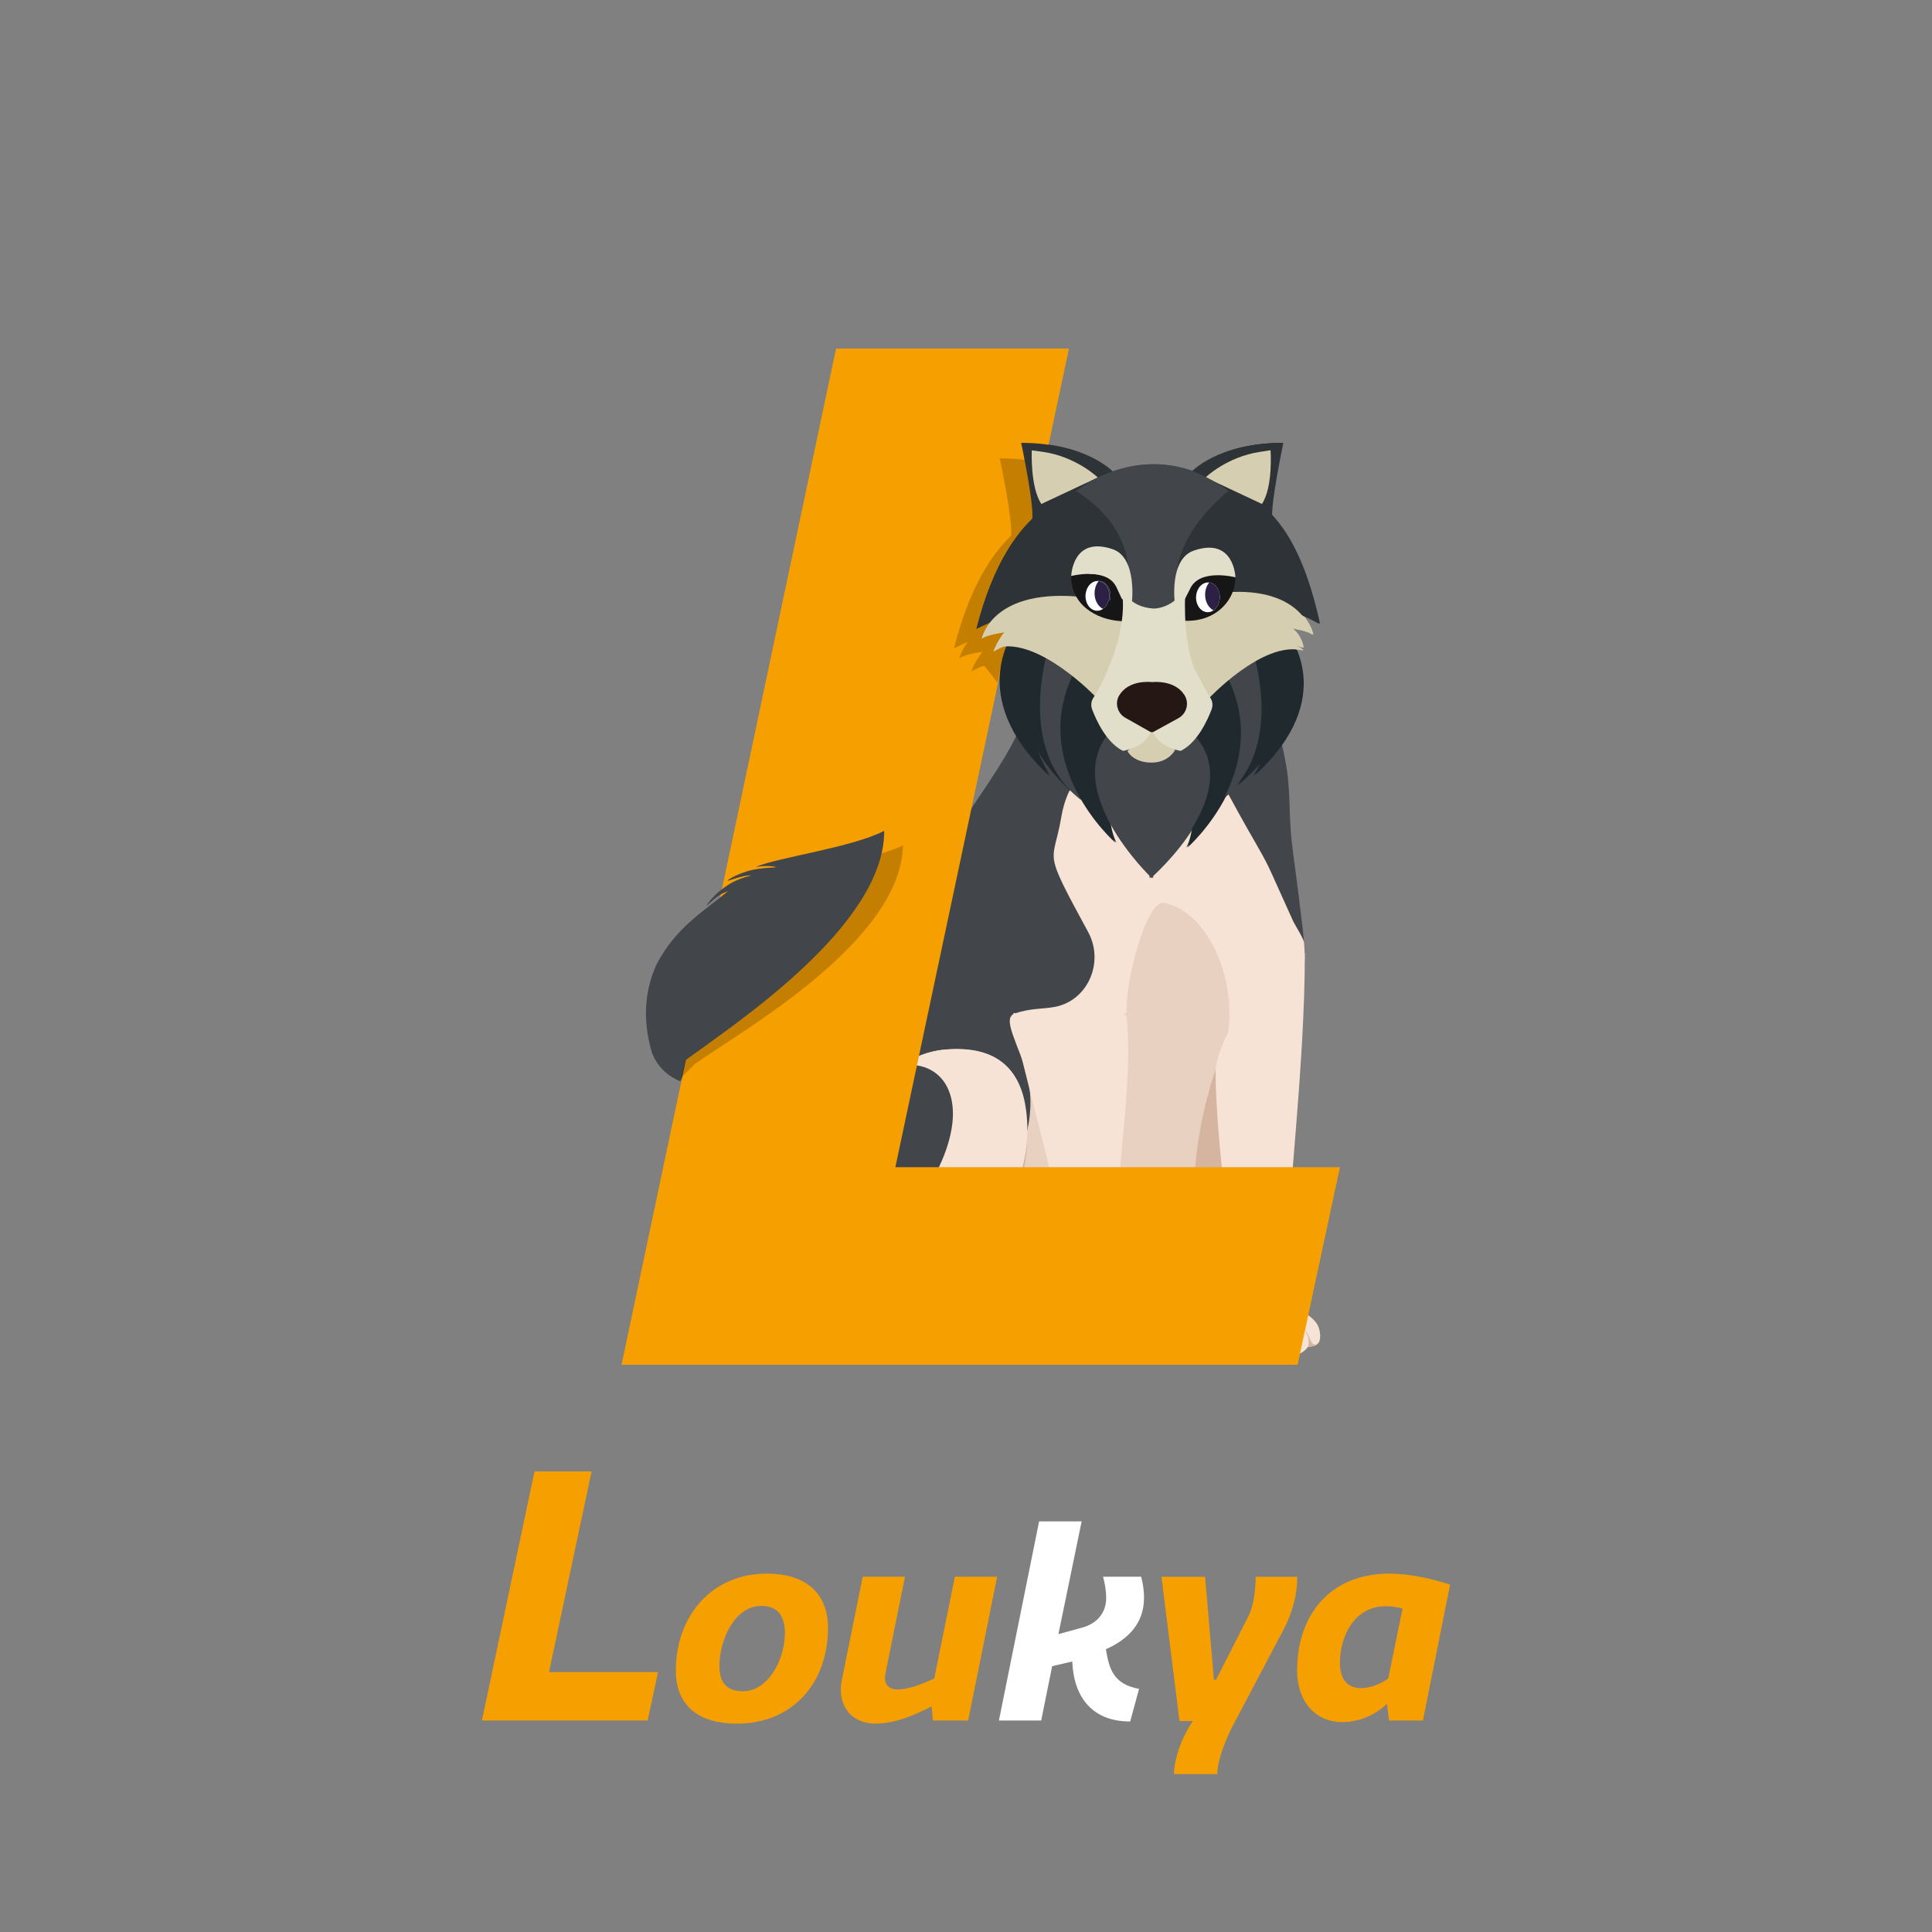 <?xml version="1.0" encoding="UTF-8"?><svg id="Loukya" xmlns="http://www.w3.org/2000/svg" xmlns:xlink="http://www.w3.org/1999/xlink" viewBox="0 0 500 500"><rect x="0" y="0" width="500" height="500" fill="#808080" stroke="none"/><defs><style>.cls-1{fill:none;}.cls-2{clip-path:url(#clippath);}.cls-3{fill:#f6e3d5;}.cls-4{fill:#f69f00;}.cls-5{fill:#e9d1c2;}.cls-6{fill:#fff;}.cls-7{fill:#fcc98b;}.cls-8{fill:#e1dec9;}.cls-9{fill:#d6ceb0;}.cls-10{fill:#d6b5a0;}.cls-11{fill:#202a2e;}.cls-12{fill:#161617;}.cls-13{fill:#241714;}.cls-14{fill:#42464a;}.cls-15{fill:#2c2145;}.cls-16{fill:#2d3336;}.cls-17{clip-path:url(#clippath-1);}.cls-18{clip-path:url(#clippath-3);}.cls-19{clip-path:url(#clippath-2);}.cls-20{fill:#010101;opacity:.2;}</style><clipPath id="clippath"><path class="cls-1" d="m287.29,153.13c.46,2.04-.5,4.18-2.14,4.78-1.64.6-3.33-.57-3.79-2.61-.46-2.04.5-4.18,2.14-4.78,1.64-.6,3.33.57,3.79,2.61Z"/></clipPath><clipPath id="clippath-1"><path class="cls-1" d="m315.9,153.5c.46,2.04-.5,4.18-2.14,4.78-1.64.6-3.33-.57-3.79-2.61-.46-2.04.5-4.18,2.14-4.78,1.64-.6,3.33.57,3.79,2.61Z"/></clipPath><clipPath id="clippath-2"><path class="cls-1" d="m286.97,153.13c.46,2.04-.5,4.18-2.14,4.78-1.64.6-3.33-.57-3.79-2.61-.46-2.04.5-4.18,2.14-4.78,1.64-.6,3.33.57,3.79,2.61Z"/></clipPath><clipPath id="clippath-3"><path class="cls-1" d="m315.58,153.5c.46,2.04-.5,4.18-2.14,4.78-1.64.6-3.33-.57-3.79-2.61-.46-2.04.5-4.18,2.14-4.78,1.64-.6,3.33.57,3.79,2.61Z"/></clipPath></defs><g><path class="cls-14" d="m235.77,321.35c2.52-5.89-1.84-14.44-6.35-19.44,0,0,0,0,0,0-.08-.09-.16-.17-.24-.26-.58-.68-1.16-1.36-1.71-2.03,0,0,0,0,0,0-.18-.22-.35-.43-.53-.65t0,0c-.65-.8-1.27-1.6-1.87-2.39-.14-.19-.28-.37-.42-.56h0c-23.35-31.13-11.07-49.69-6.97-54.48.88-1.03,1.65-2.14,2.3-3.34.61-1.12,1.38-2.53,2.07-3.8,1.09-2,3.78-6.47,4.77-8.52,1.66-3.45,3.18-7.88,2.49-9.19l-4.3,1.43c-.11.05-3.46.94-3.58.98-.96.3-2.07.63-2.43.7-9.77,1.88-4.05,1.01-7.38,1.47-5.36.73-15.41,2.92-14.78,2.86,2.32-.22,3.82-.07,4.77.15,1.72.41-1.73-.02-5.34.54-4.31.67-7.86,2.85-6.58,2.52,1.28-.33,3.59-1.04,5.04-1.05,2.44-.02-1.02-.03-4.5,1.77-4.92,2.55-7.54,6.56-6.13,5.24,2.17-2.03,3.63-2.67,5.29-3.24h.01c-.14.11-.29.22-.43.34-.16.12-.31.25-.47.38-.1.08-.19.16-.28.24-.21.17-.41.35-.61.53-.09.08-.18.16-.26.24-.07.06-.14.13-.2.19-.34.32-.67.64-.99.97-.06.07-.13.13-.19.2-.25.26-.49.52-.73.78-.11.12-.22.25-.33.37-.1.11-.2.22-.29.34-.05.06-.09.11-.14.17-.1.12-.21.25-.31.37-.1.12-.21.25-.31.38-.05.06-.09.12-.14.18-.09.12-.18.23-.27.35-.11.15-.22.29-.33.44,0,0-.01.01-.01.02-.11.16-.23.31-.34.47-.11.16-.22.32-.34.48-.11.16-.21.31-.32.47-.11.17-.22.33-.33.5-.09.14-.17.27-.26.41-.04.06-.08.13-.12.2-.19.31-.38.63-.57.95-.09.16-.18.32-.27.47-.1.17-.19.34-.29.52-.1.17-.19.35-.28.53-.09.18-.19.35-.28.53-.09.18-.18.36-.27.54-.18.36-.35.73-.52,1.09-.08.18-.17.37-.25.55-.08.19-.16.37-.24.56-.08.19-.16.38-.24.58-.32.77-.61,1.56-.89,2.35-.07.2-.14.4-.2.6-.05.15-.1.3-.15.45,0,0,0,0,0,0,0,.03-.02.05-.02.08,0,.02-.02.05-.02.07,0,.01,0,.03-.01.04-.06.19-.12.38-.18.57-.06.2-.12.41-.18.61-.06.21-.12.41-.17.62-.11.41-.22.83-.33,1.25-.07.28-.13.55-.2.83-.05.23-.1.46-.15.69-.02.07-.03.14-.04.2-.01.06-.03.12-.04.18-.11.51-.27,1.36-.36,1.88-.01.07-.03.15-.04.23-.02.1-.03.21-.05.31-.03.17-.05.34-.08.51-.02.13-.04.27-.06.4-.02.13-.04.26-.06.39-.01.1-.03.2-.04.31-.02.16-.04.33-.06.5,0,.04,0,.08-.01.12,0,.03,0,.06-.01.09-.02.16-.04.32-.05.48,0,0,0,0,0,0-.05.44-.09.88-.13,1.32-.02.27-.04.54-.06.81,0,.13-.02.26-.03.38-.02.38-.04.76-.06,1.14,0,.11,0,.21-.01.32,0,.02,0,.03,0,.04t0,0c0,.09,0,.19,0,.29,0,.1,0,.19,0,.29,0,.03,0,.06,0,.08,0,.22,0,.45-.01.68,0,.09,0,.17,0,.26,0,.12,0,.24,0,.36,0,.03,0,.05,0,.08,0,.22,0,.44,0,.66,0,.23,0,.45.01.68,0,.11,0,.23.01.34,0,.11,0,.23.01.34,0,.11,0,.23.01.34,0,.09,0,.19.01.28,0,.02,0,.04,0,.06,0,.11.01.22.02.34,0,.12.01.23.02.35.02.27.04.54.06.81,0,.14.02.28.03.41.02.28.05.56.08.84.02.23.05.46.07.69,0,.06.01.11.02.17.02.14.03.29.05.43.03.29.07.57.11.86.02.14.04.29.06.43,0,.04.01.08.02.12,0,.05.01.1.02.14.01.1.03.2.05.3.09.56.18,1.12.29,1.68.09.46.18.92.27,1.38.19.92.41,1.83.65,2.74.12.46.25.91.38,1.37.03.11.07.23.1.34.03.11.07.23.1.34.07.23.14.45.21.68.07.23.15.45.22.68.07.22.15.44.22.65,0,.02.02.05.03.07.03.1.07.19.1.29.04.11.08.23.12.34.16.45.33.9.51,1.34.08.21.16.42.25.62l.02.05s.02.06.04.09c.03.08.07.17.1.25.04.11.09.21.13.32l.02.05c.07.16.13.31.2.47.06.13.11.26.17.4.01.03.03.06.04.09.02.05.05.11.07.16.03.08.07.16.11.23.02.04.04.08.06.13.02.05.04.09.06.14.01.02.02.05.03.07.04.09.08.17.12.26.05.11.1.22.15.33,0,0,0,.01,0,.02.06.13.13.27.19.4.01.03.03.05.04.08.04.09.09.18.13.27.02.04.04.08.06.12.07.14.14.28.21.42.06.11.11.22.17.32.11.22.23.43.34.65.06.11.11.21.17.32.09.17.19.34.29.51.02.03.03.06.05.08.04.08.09.15.13.23.03.05.05.09.08.13.04.08.09.15.13.23.05.09.1.18.16.27h0s.05.1.08.14c.05.09.1.17.15.26.14.23.28.46.42.69.06.1.12.19.18.29.14.22.27.43.41.65.14.21.27.41.41.62.28.41.56.82.85,1.23.17.23.33.47.5.69.07.1.15.2.22.3.05.06.09.13.14.19.07.1.15.2.22.3.12.16.24.31.36.47,0,.01.02.02.03.04.12.15.23.3.35.45.12.16.25.31.37.46.08.1.16.19.23.29.02.02.03.04.05.06.05.07.11.13.16.2.11.13.22.27.33.4.05.06.11.12.16.19.19.22.37.44.56.65.06.07.13.14.19.21.06.07.13.14.19.21.11.12.22.24.33.36.12.13.23.25.35.38.08.08.15.17.23.25.04.04.08.08.12.12.08.08.15.16.23.24.06.06.12.13.18.19,0,0,0,0,0,0,.06.06.12.13.19.19.09.1.19.2.29.29.08.08.15.15.23.23.05.05.11.1.16.16.05.05.1.1.15.14.11.11.23.22.34.33.1.1.2.19.3.29.09.09.18.17.27.25.02.02.04.04.06.06.03.02.05.05.08.07.24.22.48.44.71.65.12.11.24.21.36.32.12.11.24.21.36.31.06.05.12.1.18.15.18.16.36.31.54.46.12.1.24.2.36.3.1.08.2.16.3.24.02.02.04.04.06.05.17.14.34.27.5.4.05.04.09.07.14.11.13.1.26.2.4.31.06.05.12.09.18.13,0,0,0,0,0,0,.09.07.17.13.26.2.21.16.43.32.64.47.03.02.06.05.1.07.06.04.12.09.18.13.22.16.44.31.66.46.11.08.23.16.34.24.1.07.21.14.31.21.05.03.1.07.14.1.25.16.49.32.73.48.12.08.24.16.36.23,0,0,.01,0,.02.01.11.07.23.15.34.22.15.09.29.18.44.27.04.03.09.05.13.08.35.21.69.42,1.04.62,0,0,.02,0,.02.01.06.03.11.07.17.1.06.04.13.07.19.11.07.04.14.08.21.12.12.07.24.13.35.2.12.07.23.13.35.19.12.06.23.13.35.19.12.06.23.12.35.19.14.07.27.14.41.21.07.04.14.07.21.11.29.15.59.3.88.44.07.04.15.07.22.11.12.06.24.12.36.18.23.11.45.22.68.32.09.04.18.08.27.13.02.01.04.02.07.03h0c.15.07.3.14.45.21.36.17.72.33,1.08.48.05.02.1.04.14.06.12.05.24.1.36.15h.02c.39.17.78.33,1.16.49.14.06.28.11.42.17.06.02.11.04.17.07.06.02.11.04.17.07.06.02.12.05.18.07.07.03.13.05.19.07h0s.05.02.07.03c.08.03.16.06.25.1.02,0,.04.01.05.02h0c.07.03.14.05.2.08.05.02.11.04.16.06h0s.02,0,.03.01c.13.05.26.1.38.14.13.05.27.1.4.15.39.14.77.28,1.14.42.02,0,.03.01.05.02,0,0,0,0,0,0,.37.13.74.26,1.09.39.83.29,1.62.57,2.36.83.06.02.11.04.17.06.16.06.31.11.47.16,3.2,1.14,4.09,2.55,5.22,3.01,0,0,.38.21.7.39s.64.28.94.29c1.94.03,3.89-.14,5.77-.51,1.54-.3,3.13-.53,4.47-1.29"/><g><g><path class="cls-14" d="m337.65,248.23h0c.31,36.27-69.72,95.31-84.33,94.19-1.08-.08-2.14-.18-3.17-.28-4.66-.48-8.82-1.21-12.16-2.32-4.79-1.58-7.91-3.92-8.47-7.38-3.19-19.54-7.94-31.72-3.62-47.41,5.21-18.97,4.76-24.06,14.41-54.04,6.71-20.84,21.26-31.13,26.81-51.26,0,0,60.86-7.03,61.89-1.07,2.92,16.9,4.36,17.6,4.71,29.24.14,4.66.28,7.11.58,9.89.45,4.16,1.26,9.07,2.92,23.25.11.97.2,1.95.27,2.97.09,1.37.14,2.79.16,4.23Z"/><path class="cls-3" d="m337.65,248.23h0c.22,26.47-68.35,94.64-84.33,94.19-4.06-.11-7.86-.27-11.19-.48-1.89-.12-3.63-.26-5.18-.42l1.05-1.7,4.05-6.6h0s27.28-44.41,27.28-44.41c0,0-1.33-3.94-2.88-9.03-3.09-10.1-7.31-16.31-3.78-17.51,4.09-1.39,7.26-1.1,10.34-1.69,8.62-1.66,12.8-11.63,8.61-19.35-12.07-22.25-9.1-17.22-7-29.57,1.57-9.24,5.49-10.65,7.25-16.58,1.46-4.93-8.09-12.02-8.09-12.02,0,0,51.61-10.69,46.16-5.81-5.46,4.88-9.24,11.19-8.51,14.35,1.21,5.25,12.22,24.34,14.12,27.63,3.17,5.49,3.26,6.32,9.14,19.22.4.88,2.75,4.53,2.82,5.54.09,1.37.14,2.79.16,4.23Z"/><path class="cls-10" d="m329.35,270.89c-.06,1.06-.12,2.12-.19,3.18-.65,10.49-1.55,21.22-2.32,30.7-.08.99-.16,1.97-.23,2.93-3.72,5.25-7.97,9.33-11.1,12.19-2.91,2.66-2.99,3.6-2.65,4.09.48.68,1.16.63,3.76.8,1.59.1,3.19.52,4.35,1.77,1.99,2.14,1.36,8.43-1.06,9.93-.11.07-.23.13-.35.18-.26.1-.53.15-.81.14-.95-.02-2.96-.2-5.48-.47-3.61-.39-8.26-.99-12.33-1.64-.13-.02-.25-.04-.38-.06-3.02-.49-5.68-1.01-7.29-1.49-2.36-.7-14.23-56.18,14.94-60.19,1.69-.23,3.52-.29,5.49-.16.02,0,.04,0,.04,0,6.37.49,11.9-4.56,15.63-1.89Z"/><path class="cls-7" d="m186.82,247.38s.03,0,.08-.07c-.05,0-.08.02-.08.07Z"/><path class="cls-5" d="m317.83,267.24c-.25,1.89-1.9,4.52-2.52,6.68,0,0,0,.01,0,.02-.46,1.62-.51,2.14-.74,2.84-9.38,28.38-2.05,39.89-13.25,58.98-1.27,2.17-3.98,3.47-6.2,3.95-4.11.9-8.46,1.58-12.49,2-.73.08-1.45.14-2.16.2-12.22,1.03-16.53.8-27.13.49-3.78-.11-7.34-.25-10.5-.44-.24-.01-.47-.03-.7-.04-.04-2.81-.06-5.74-.08-8.72h0s6.5-10.58,6.5-10.58l.03-.04s20.93-21.22,17.76-41.53c-.3-1.9.56,2.2,2.89,7.43.44.99-1.48-4.48-2.78-8.72,10.68-8.45,23.09-15.25,24.92-17.59.06-.08.11-.15.15-.22.06-.11.09-.21.08-.29-.03-.4-.04-.85-.03-1.32h0c.14-8.22,5.32-27.59,9.74-26.68,10.93,2.25,18.51,18.59,16.52,33.57Z"/><path class="cls-10" d="m265.83,294.49v.05c.05,10.09-4.52,21.35-11.35,35.02-.87,1.73-1.04,3.16-.65,4.33.04.11.08.21.12.32.82,1.9,3.21,3.06,6.47,3.71-.07.34-.18.57-.18.57.03.18.67.49.69,1.63-.09.76-.27,1.54-.56,2.29-2.45.07-4.81.07-7.04.01-3.78-.11-7.34-.25-10.5-.44l5.72-19.34.03-.04s17.19-36.31,17.26-28.1Z"/><path class="cls-14" d="m246,283.53c2.55,8.67-3.23,19.89-6.3,24.23-4.68,6.62,8.18,15.09,3.82,20.73-5.64,7.3-14.71.29-11.74,14-1.93-1.17-18.74-51.47.45-66.02h0c3.04-1.84,11.28-1.41,13.77,7.06Z"/><path class="cls-3" d="m265.71,288.53c-1.21-11.71-9.15-16.48-21.71-15.94-4.77.21-8.54,1.52-11.49,3.66,2.98-2.19,7.24-4.22,12-4.63,13.65-1.18,19.98,5.2,21.19,16.91Z"/><path class="cls-3" d="m231.87,342.54c2.66,1.52,13.96,3.79,20.27,4.28h0c-4.08.56-17.05-2.42-20.27-4.28Z"/><path class="cls-3" d="m260.85,340.66c.03-.15.05-.3.07-.45-.02.15-.04.3-.07.45Z"/><path class="cls-3" d="m260.94,340.05c.02-.21.04-.41.05-.61,0,.2-.02.4-.05.61Z"/><path class="cls-3" d="m265.83,294.54h0c-1.31,21.53-21.04,37.17-19.83,38.52.54.6,4.32.36,7.85,1.13.03,0,.06.01.1.02,2.37.52,4.5.97,5.83,2.11.56.48.71.74.68,1.22,0,.14-.02.26-.05.38-.07.34-.18.57-.18.57.03.18.67.49.69,1.63.01.51-.1,1.18-.45,2.08,0,0,0,0,0,0-.03.08-.07.16-.11.25-.54,1.12-1.35.53-1.41.6-.08.08.54,1.24-2.04,2.3,0,0-.02,0-.02.01-.12.05-.25.1-.39.15-1.6.57-1.83-.05-1.95.02-.03.02-.04.07-.06.13h0c-.05.31-.09,1.04-2.36,1.21-4.15.32-17.33-2.56-20.4-4.42-2.98-13.71,6.14-6.62,11.79-13.92,4.36-5.64-8.51-14.11-3.82-20.73,3.07-4.34,8.81-15.55,6.3-24.23-2.38-8.26-10.73-8.95-13.77-7.1,1.49-1.13,3.34-2.22,5.42-3.09,2.08-.86,4.41-1.5,6.86-1.71,13.65-1.18,19.98,5.2,21.19,16.91.21,2.03.24,4.02.12,5.96Z"/><path class="cls-10" d="m256.9,345.36c-.12.05-.25.1-.39.15-1.6.57-1.83-.05-1.95.02-.03.02.01-1.49-.91-2.46-1.21-1.27-3.32-1.83-3.32-1.83,0,0,2.19.35,3.35,1.48,1.78,1.74,1.33,3.35,3.22,2.64Z"/><path class="cls-10" d="m260.48,342.21c-.03.08-.07.16-.11.25-.54,1.12-1.35.53-1.41.6,0,0,0-1.61-1.24-2.62-1.25-1.01-4.1-1.58-4.1-1.58,0,0,3.46.34,4.88,2.04.86,1.03,1.05,2.6,1.99,1.31Z"/><path class="cls-10" d="m260.47,337.54c-.02.54-.23.95-.23.95,0,0-.24-.32-1.19-.92-1.01-.64-1.82-.76-1.93-.79.13.01,1.18.22,1.95.59.87.42,1.23.7,1.4.17Z"/><path class="cls-3" d="m291.52,262.76c1.81,17.4-2.36,36.68-2.16,51.22.03,1.94.06,3.79.11,5.54.25,9.13.76,15.54,1.25,17.01.48,1.44,1.06,2.99,1.59,4.47,0,0,0,0,0,0,.9,2.52,1.65,4.84,1.45,6.1h0c-.04.29-.14.52-.29.68-.42.46-.8.3-.85.35-.09.1-.37,1.63-2.87,2.15,0,0,0,0,0,0-.06.01-.11.02-.17.03-1.9.34-2.64-.32-2.82-.3-.12.01-.5.87-4.72.87-.34,0-.64-.02-.9-.05-1.76-.22-2.04-1.05-2.11-1.05h0c-.15.03-3.75,1.39-5.16-2-2.52-6.05,3.8-9.31.6-31.46-2.14-14.85-14.76-56.67-11.8-54.06"/><path class="cls-10" d="m281.14,350.85c-1.76-.22-2.04-1.05-2.11-1.05.03-.05.57-.62.65-2.05.09-1.64-.2-3.96-.24-4.11.05.12.37,1.56.46,3.66.09,2.18-.4,3.08,1.24,3.54Z"/><path class="cls-10" d="m289.75,350.3c-.06.01-.11.02-.17.03-1.9.34-2.64-.32-2.82-.3,0,0,.47-.83.36-2.21-.23-2.91-.97-4.65-1.04-4.77.1.09.91,1.45,1.22,4.19.29,2.58.79,3.37,2.45,3.05Z"/><path class="cls-10" d="m293.77,347.11c-.04.29-.14.52-.29.68-.42.46-.8.3-.85.35,0,0,.23-.72-.08-2.37-.32-1.76-1.13-2.95-1.22-3,.11.04.84.81,1.32,2.85.39,1.7.81,2.08,1.11,1.48Z"/><path class="cls-5" d="m289.75,339.55c.01.35-2.9.75-6.51.88-3.61.14-6.55-.04-6.56-.39-.01-.35,2.9-.75,6.51-.88,3.61-.14,6.55.04,6.56.39Z"/><path class="cls-3" d="m341.23,347.49c-.06.09-.11.18-.18.25-.79.89-2.57.77-2.58.83-.08.27-2.06,2.89-6.02,2.14-.26-.05-.49-.12-.7-.21-.66-.29-1.07-.73-1.3-1.03,0,0,0,0,0,0-.02-.03-.04-.06-.06-.09-.09-.13-.14-.21-.16-.21-.15.01-.06,1.44-3.55,1.37-2.24-.05-3.82-1.96-4.34-3.55-.63-1.9-1.05-4.55-1.32-9.65-.03-.65-.1-1.33-.19-2.02-.38-2.96-1.19-6.3-1.73-10.06-.23-1.59-.46-3.24-.69-4.96-.17-1.28-.35-2.59-.52-3.94-1.94-14.88-3.3-29.37-3.3-39.55,0-.69.36-2.54,1.19-4.87.81-2.29,2.07-5.04,3.88-7.62,6.83-9.74,18.01-20.33,18.02-17.37.03,6.95-.27,14.83-.73,22.94-.06,1.06-.12,2.12-.19,3.18-.65,10.49-1.55,21.22-2.32,30.7-.08.99-.16,1.97-.23,2.93-1.15,14.63-1.6,25.53-.96,27.23,2.36,6.28,7.27,6.03,8.24,10.36.33,1.49.13,2.61-.22,3.23Z"/><path class="cls-5" d="m336.05,340.13c.07.35-2.42,1.12-5.55,1.73-3.13.61-5.73.82-5.8.48-.07-.35,2.42-1.12,5.56-1.73,3.14-.61,5.73-.82,5.8-.48Z"/><path class="cls-10" d="m331.75,350.5c-.66-.29-1.07-.73-1.3-1.03,0,0,0,0,0,0-.02-.03-.05-.06-.06-.09-.09-.13-.14-.21-.16-.21,0,0,.3-.94-.14-2.29-.46-1.41-1.06-1.82-1.09-1.89.05.06.74.47,1.3,1.95.38.99.27,2.69,1.45,3.57Z"/><path class="cls-10" d="m341.23,347.49c-.05.09-.11.18-.18.25-.79.89-2.57.77-2.58.83,0,0,.42-.55.09-2.44-.27-1.52-1.59-2.7-1.7-2.75.09.01,1.35.94,1.92,2.59.7,2,1.38,2.55,2.44,1.52,0,0,0,0,0,0Z"/></g><g><path class="cls-16" d="m295.39,149.39s-4.15-16.68-15.64-21.4c0,0-13.95,12.99-16.22,17.16,0,0,31.66,3.15,31.86,4.24Z"/><path class="cls-16" d="m279.75,127.99s-17.96,0-26.77,34.81c0,0,13.07-7.06,25.8-5.37l.96-29.44Z"/><g><g><path class="cls-11" d="m329.56,166.35s14.63,16.56-9.14,36.86c0,0,13-17.18.61-34.52l8.53-2.34Z"/><path class="cls-11" d="m268.96,166.95s-13.75,17.05,8.59,37.96c0,0-12.22-17.69-.57-35.54l-8.02-2.41Z"/><path class="cls-12" d="m305.44,157.07l-.4-5.59s6.58-4.54,11.57-2.12c0,0,.2,7.26-11.17,7.71"/><path class="cls-12" d="m281.14,147.65s8.12-.88,11.35,5.52l.15,4.55s-12.62-3.69-11.5-10.07Z"/><path class="cls-16" d="m308.58,122.17s6.91-7.56,23.55-7.56c0,0-3.54,16.75-2.82,19.9,0,0-19.22-2.36-20.73-12.34Z"/><path class="cls-9" d="m329.14,116.52s.68,9.58-2.24,13.9l-14.6-6.86s5.59-5.38,14.15-6.62"/><path class="cls-16" d="m288.15,122.17s-6.91-7.56-23.55-7.56c0,0,3.54,16.75,2.82,19.9,0,0,19.22-2.36,20.73-12.34Z"/><path class="cls-9" d="m267.34,116.55s-.43,9.55,2.49,13.88l14.6-6.86s-5.59-5.38-14.15-6.62"/><path class="cls-11" d="m333.22,163.9s13.75,16.56-8.59,36.86c0,0,12.22-17.18.57-34.52l8.02-2.34Z"/><path class="cls-14" d="m323.72,165.86s10.66,27.81-7.66,41.26c0,0,7.92-15.11-.06-34.97l7.72-6.29Z"/><path class="cls-11" d="m309.3,187.26s1.81,25.45-1.97,32.08c0,0,23.37-20.51,10.04-45.35,0,0-9.71,6.63-8.06,13.27Z"/><path class="cls-14" d="m297.83,191.5v35.77s26.48-22.96,10.62-38l-10.62,2.23Z"/><path class="cls-11" d="m263.21,162.8s-13.75,17.05,8.59,37.96c0,0-12.22-17.69-.57-35.54l-8.02-2.41Z"/><path class="cls-14" d="m272.55,164.75s-10.66,28.56,7.66,42.37c0,0-7.92-15.51.06-35.91l-7.72-6.46Z"/><path class="cls-11" d="m286.98,186.06s-1.82,25.4,1.98,32.02c0,0-23.46-20.47-10.08-45.26,0,0,9.75,6.62,8.1,13.24Z"/><path class="cls-14" d="m298.44,190.59v36.69s-24.87-23.54-9.97-38.97l9.97,2.28Z"/><path class="cls-9" d="m292.1,194.37s1.35,2.9,6.04,2.99c4.69.09,6.31-3.31,6.31-3.31l-6.26-5.49-6.08,5.81Z"/><path class="cls-16" d="m304.19,148.46s3.73-16.68,14.06-21.4c0,0,12.54,12.99,14.58,17.16,0,0-28.46,3.15-28.64,4.24Z"/><path class="cls-16" d="m318.25,127.62s15.76-1.64,23.37,33.8c0,0-11.41-6.85-22.53-5.21l-.84-28.58Z"/><path class="cls-9" d="m312.25,178.72s6.85-21.77,24.87-11.13c0,0-1.02-3.27-2.94-5.02,0,0,4.75.67,5.77,1.75,0,0-2.13-12.64-22.77-11.01,0,0-1.62,7.35-10.99,7.35,0,0-.63,11.52,6.07,18.05Z"/><path class="cls-12" d="m306.66,156.34s7.24-.03,8.71-6.74c0,0-.25-6.67-6.09-7.03,0,0,8.02-.77,10.2,4.4,2.18,5.17-2.4,14.14-12.66,13.68l-.12-2.02-.05-2.29Z"/><path class="cls-12" d="m292.1,156.49s-8.58-.24-10.02-6.96c0,0,.25-6.67,5.99-7.03,0,0-7.88-.77-10.03,4.4-2.15,5.17,2.84,15.03,13.9,13.9l-.03-2.09.2-2.22Z"/><path class="cls-14" d="m278.84,127.07s18.5-15.6,39.41,0c0,0-15.72,11.93-13.21,25.98,0,0-.97,6.62-7.16,8.37,0,0-5.71-3.63-6.01-8.29,0,0,4.57-14.76-13.04-26.07Z"/><path class="cls-9" d="m337.41,167.59s-1.44-15.6-30.52-.85c0,0,2.41,11.11,5.95,12.09,0,0,10.27-16.56,24.57-11.24Z"/><path class="cls-9" d="m284.04,179.76s-7.34-21.77-26.64-11.13c0,0,1.09-3.27,3.15-5.02,0,0-5.08.67-6.18,1.75,0,0,2.28-12.64,24.39-11.01,0,0,3.14,6.45,13.18,6.45,0,0-.72,12.42-7.9,18.96Z"/><path class="cls-9" d="m258.4,167.59s1.44-15.6,30.52-.85c0,0-2.41,11.11-5.95,12.09,0,0-10.27-16.56-24.57-11.24Z"/><path class="cls-8" d="m304.37,156.17s-1.58-11.48,4.96-13.7c10.42-3.54,10.72,6.94,10.72,6.94,0,0-9.37-2.45-11.77,3.05l-1.43,2.8-2.48.91Z"/><path class="cls-8" d="m293.21,156.4s1.6-12.04-4.94-14.27c-10.42-3.54-10.72,6.94-10.72,6.94,0,0,9.37-2.45,11.77,3.05l1.33,2.88,2.55,1.39Z"/><path class="cls-9" d="m337.47,168.35s-9.72-9.44-28.82,4.6l4.15,8.16s14.33-15.48,24.68-12.76Z"/><path class="cls-9" d="m258.49,167.59s10-9.44,29.67,4.6l-4.27,8.16s-14.75-15.48-25.4-12.76Z"/><path class="cls-8" d="m313.59,180.66c-.56-.87-1.22-2.02-1.85-3.17.08.05.12.08.12.08l-2.55-4.72c-3.18-8.59-2.19-20.69-2.19-20.69-3.16,5.38-8.09,5.33-8.09,5.33-6.8-.27-8.48-5.44-8.48-5.44,2.29,12.22-6.17,26.54-5.86,26.16-.5.9-1.01,1.77-1.45,2.45-.54.84-.65,1.95-.29,2.91,1.1,2.9,3.75,8.68,8.01,10.76,0,0,6.25-.95,7.46-5.63,1.2,4.68,7.46,5.63,7.46,5.63,4.26-2.07,6.91-7.86,8.01-10.76.36-.96.25-2.07-.29-2.91Z"/><path class="cls-13" d="m298.7,189.48l6.6-3.62c2.13-1.17,2.86-3.91,1.56-5.97-2.43-3.87-7.78-3.42-8.37-3.36-.6-.07-6.11-.6-8.53,3.46-1.2,2.01-.42,4.64,1.61,5.78l6.56,3.7"/></g><g><path class="cls-6" d="m287.29,153.13c.46,2.04-.5,4.18-2.14,4.78-1.64.6-3.33-.57-3.79-2.61-.46-2.04.5-4.18,2.14-4.78,1.64-.6,3.33.57,3.79,2.61Z"/><g class="cls-2"><path class="cls-15" d="m290.63,152.81c.27,2.41-1.08,4.67-3.01,5.04-1.93.37-3.72-1.28-3.99-3.7-.27-2.41,1.08-4.67,3.01-5.04,1.93-.37,3.72,1.28,3.99,3.7Z"/></g></g><g><path class="cls-6" d="m315.9,153.5c.46,2.04-.5,4.18-2.14,4.78-1.64.6-3.33-.57-3.79-2.61-.46-2.04.5-4.18,2.14-4.78,1.64-.6,3.33.57,3.79,2.61Z"/><g class="cls-17"><path class="cls-15" d="m319.24,153.18c.27,2.41-1.08,4.67-3.01,5.04-1.93.37-3.72-1.28-3.99-3.7-.27-2.41,1.08-4.67,3.01-5.04,1.93-.37,3.72,1.28,3.99,3.7Z"/></g></g></g></g></g><path class="cls-4" d="m276.65,90.2l-44.93,211.86h115.06l-10.96,51.14h-174.97l55.52-263h60.27Z"/><path class="cls-20" d="m282.67,126.21c-.93-.93-8.12-7.6-23.93-7.6,0,0,3.44,16.26,2.93,20.04-5.18,4.93-10.87,13.66-14.79,29.15,0,0,1.33-.72,3.55-1.64-1.77,2.29-2.13,4.26-2.13,4.26.94-.94,4.77-1.57,5.95-1.74-.4.48-.72.96-.97,1.42-1.24,1.71-1.89,3.65-1.89,3.65.95-.53,1.87-.95,2.76-1.33.22-.02.44-.04.66-.04l3.36,4.3,1.04-5.29,6.86-7.32,16.6-37.86Z"/><path class="cls-20" d="m179.84,275.33c13.06-9.09,53.33-31.92,53.85-56.54-8.45,4.11-27.56,6.17-33.45,8.51,2.32-.27,3.82-.15,4.77.06,1.73.38-1.73.01-5.32.64-4.29.75-7.81,3.01-6.53,2.65,1.28-.35,3.57-1.11,5.02-1.15,2.44-.07-1.02-.01-4.46,1.86-4.87,2.65-7.41,6.71-6.03,5.36,2.14-2.07,3.58-2.74,5.23-3.35-5.97,4.8-12.59,8.35-17.68,16.4,0,0-5.23,6.86-1.56,21.58,0,0-1.96,2.09,2.71,7.43l3.46-3.47Z"/><path class="cls-14" d="m177.22,274.5c12.83-9.41,51.7-34.86,51.61-59.48-8.35,4.32-27.41,6.84-33.23,9.33,2.31-.33,3.81-.24,4.77-.06,1.74.34-1.73.05-5.31.77-4.27.86-7.73,3.2-6.46,2.81,1.27-.38,3.55-1.19,4.99-1.27,2.44-.12-1.02.01-4.42,1.97-4.81,2.77-7.24,6.89-5.89,5.51,2.09-2.13,3.51-2.83,5.15-3.48-5.85,4.94-12.38,8.66-17.28,16.83,0,0-6.72,9.43-2.69,24.05,0,0,1.05,5.68,7.62,8.37l1.14-5.36Z"/><g><path class="cls-16" d="m295.07,149.39s-4.15-16.68-15.64-21.4c0,0-13.95,12.99-16.22,17.16,0,0,31.66,3.15,31.86,4.24Z"/><path class="cls-16" d="m279.43,127.99s-17.96,0-26.77,34.81c0,0,13.07-7.06,25.8-5.37l.96-29.44Z"/><g><g><path class="cls-11" d="m329.24,166.35s14.63,16.56-9.14,36.86c0,0,13-17.18.61-34.52l8.53-2.34Z"/><path class="cls-11" d="m268.64,166.95s-13.75,17.05,8.59,37.96c0,0-12.22-17.69-.57-35.54l-8.02-2.41Z"/><path class="cls-12" d="m305.12,157.07l-.4-5.59s6.58-4.54,11.57-2.12c0,0,.2,7.26-11.17,7.71"/><path class="cls-16" d="m308.26,122.17s6.91-7.56,23.55-7.56c0,0-3.54,16.75-2.82,19.9,0,0-19.22-2.36-20.73-12.34Z"/><path class="cls-9" d="m328.82,116.52s.68,9.58-2.24,13.9l-14.6-6.86s5.59-5.38,14.15-6.62"/><path class="cls-16" d="m287.83,122.17s-6.91-7.56-23.55-7.56c0,0,3.54,16.75,2.82,19.9,0,0,19.22-2.36,20.73-12.34Z"/><path class="cls-9" d="m267.02,116.55s-.43,9.55,2.49,13.88l14.6-6.86s-5.59-5.38-14.15-6.62"/><path class="cls-11" d="m332.9,163.9s13.75,16.56-8.59,36.86c0,0,12.22-17.18.57-34.52l8.02-2.34Z"/><path class="cls-14" d="m323.4,165.86s10.66,27.81-7.66,41.26c0,0,7.92-15.11-.06-34.97l7.72-6.29Z"/><path class="cls-11" d="m308.98,187.26s1.81,25.45-1.97,32.08c0,0,23.37-20.51,10.04-45.35,0,0-9.71,6.63-8.06,13.27Z"/><path class="cls-14" d="m297.5,191.5v35.77s26.48-22.96,10.62-38l-10.62,2.23Z"/><path class="cls-11" d="m262.89,162.8s-13.75,17.05,8.59,37.96c0,0-12.22-17.69-.57-35.54l-8.02-2.41Z"/><path class="cls-14" d="m272.23,164.75s-10.66,28.56,7.66,42.37c0,0-7.92-15.51.06-35.91l-7.72-6.46Z"/><path class="cls-11" d="m286.66,186.06s-1.82,25.4,1.98,32.02c0,0-23.46-20.47-10.08-45.26,0,0,9.75,6.62,8.1,13.24Z"/><path class="cls-14" d="m298.12,190.59v36.69s-24.87-23.54-9.97-38.97l9.97,2.28Z"/><path class="cls-9" d="m291.78,194.37s1.35,2.9,6.04,2.99c4.69.09,6.31-3.31,6.31-3.31l-6.26-5.49-6.08,5.81Z"/><path class="cls-16" d="m303.87,148.46s3.73-16.68,14.06-21.4c0,0,12.54,12.99,14.58,17.16,0,0-28.46,3.15-28.64,4.24Z"/><path class="cls-16" d="m317.93,127.62s15.76-1.64,23.37,33.8c0,0-11.41-6.85-22.53-5.21l-.84-28.58Z"/><path class="cls-9" d="m311.93,178.72s6.85-21.77,24.87-11.13c0,0-1.02-3.27-2.94-5.02,0,0,4.75.67,5.77,1.75,0,0-2.13-12.64-22.77-11.01,0,0-1.62,7.35-10.99,7.35,0,0-.63,11.52,6.07,18.05Z"/><path class="cls-12" d="m306.34,156.34s7.24-.03,8.71-6.74c0,0-.25-6.67-6.09-7.03,0,0,8.02-.77,10.2,4.4,2.18,5.17-2.4,14.14-12.66,13.68l-.12-2.02-.05-2.29Z"/><path class="cls-12" d="m291.78,156.49s-8.58-.24-10.02-6.96c0,0,.25-6.67,5.99-7.03,0,0-7.88-.77-10.03,4.4-2.15,5.17,2.84,15.03,13.9,13.9l-.03-2.09.2-2.22Z"/><path class="cls-14" d="m278.52,127.07s18.5-15.6,39.41,0c0,0-15.72,11.93-13.21,25.98,0,0-.97,6.62-7.16,8.37,0,0-5.71-3.63-6.01-8.29,0,0,4.57-14.76-13.04-26.07Z"/><path class="cls-9" d="m337.09,167.59s-1.44-15.6-30.52-.85c0,0,2.41,11.11,5.95,12.09,0,0,10.27-16.56,24.57-11.24Z"/><path class="cls-9" d="m283.72,179.76s-7.34-21.77-26.64-11.13c0,0,1.09-3.27,3.15-5.02,0,0-5.08.67-6.18,1.75,0,0,2.28-12.64,24.39-11.01,0,0,3.14,6.45,13.18,6.45,0,0-.72,12.42-7.9,18.96Z"/><path class="cls-9" d="m258.08,167.59s1.44-15.6,30.52-.85c0,0-2.41,11.11-5.95,12.09,0,0-10.27-16.56-24.57-11.24Z"/><path class="cls-8" d="m304.05,156.17s-1.58-11.48,4.96-13.7c10.42-3.54,10.72,6.94,10.72,6.94,0,0-9.37-2.45-11.77,3.05l-1.43,2.8-2.48.91Z"/><path class="cls-8" d="m292.89,156.4s1.6-12.04-4.94-14.27c-10.42-3.54-10.72,6.94-10.72,6.94,0,0,9.37-2.45,11.77,3.05l1.3,2.81s.06.08.1.11l2.49,1.35Z"/><path class="cls-9" d="m337.15,168.35s-9.72-9.44-28.82,4.6l4.15,8.16s14.33-15.48,24.68-12.76Z"/><path class="cls-9" d="m258.17,167.59s10-9.44,29.67,4.6l-4.27,8.16s-14.75-15.48-25.4-12.76Z"/><path class="cls-8" d="m313.27,180.66c-.56-.87-1.22-2.02-1.85-3.17.08.05.12.08.12.08l-2.55-4.72c-3.18-8.59-2.19-20.69-2.19-20.69-3.16,5.38-8.09,5.33-8.09,5.33-6.8-.27-8.48-5.44-8.48-5.44,2.29,12.22-6.17,26.54-5.86,26.16-.5.9-1.01,1.77-1.45,2.45-.54.84-.65,1.95-.29,2.91,1.1,2.9,3.75,8.68,8.01,10.76,0,0,6.25-.95,7.46-5.63,1.2,4.68,7.46,5.63,7.46,5.63,4.26-2.07,6.91-7.86,8.01-10.76.36-.96.25-2.07-.29-2.91Z"/><path class="cls-13" d="m298.38,189.48l6.6-3.62c2.13-1.17,2.86-3.91,1.56-5.97-2.43-3.87-7.78-3.42-8.37-3.36-.6-.07-6.11-.6-8.53,3.46-1.2,2.01-.42,4.64,1.61,5.78l6.56,3.7"/></g><g><path class="cls-6" d="m286.97,153.13c.46,2.04-.5,4.18-2.14,4.78-1.64.6-3.33-.57-3.79-2.61-.46-2.04.5-4.18,2.14-4.78,1.64-.6,3.33.57,3.79,2.61Z"/><g class="cls-19"><path class="cls-15" d="m290.31,152.81c.27,2.41-1.08,4.67-3.01,5.04-1.93.37-3.72-1.28-3.99-3.7-.27-2.41,1.08-4.67,3.01-5.04,1.93-.37,3.72,1.28,3.99,3.7Z"/></g></g><g><path class="cls-6" d="m315.58,153.5c.46,2.04-.5,4.18-2.14,4.78-1.64.6-3.33-.57-3.79-2.61-.46-2.04.5-4.18,2.14-4.78,1.64-.6,3.33.57,3.79,2.61Z"/><g class="cls-18"><path class="cls-15" d="m318.92,153.18c.27,2.41-1.08,4.67-3.01,5.04-1.93.37-3.72-1.28-3.99-3.7-.27-2.41,1.08-4.67,3.01-5.04,1.93-.37,3.72,1.28,3.99,3.7Z"/></g></g></g></g></g><g><path class="cls-4" d="m153.1,380.79l-11.01,51.94h28.21l-2.69,12.54h-42.89l13.61-64.47h14.77Z"/><path class="cls-4" d="m198.48,407.25c9.45,0,15.8,4.52,15.8,14.05,0,14.59-9.45,24.78-23.57,24.78-9.45,0-15.8-4.25-15.8-13.78,0-13.98,9.18-25.05,23.57-25.05Zm-12.29,23.97c0,4.12,1.82,6.48,6.08,6.48,6.21,0,10.67-7.5,10.87-14.86,0-4.46-1.69-7.23-6.15-7.23-6.82,0-10.81,8.78-10.81,15.6Z"/><path class="cls-4" d="m234.21,408.06l-5.06,25.05c-.47,2.36.47,4.12,3.11,4.12,2.36,0,5.47-.95,9.52-2.84l5.34-26.34h10.94l-7.5,37.21h-9.12l-.34-3.65c-4.46,2.3-9.45,4.46-14.52,4.46-6.48,0-9.99-4.93-8.71-11.28l5.4-26.74h10.94Z"/><path class="cls-6" d="m273.92,422.91l6.15-1.69c3.98-1.08,6.21-3.98,6.21-7.63,0-1.69-.27-3.58-.81-5.54h9.86c.54,2.03.74,3.85.74,5.47,0,6.42-3.85,10.6-9.86,13.3.81,5,1.89,9.05,8.58,10.26l-2.3,8.44c-9.59,0-14.59-6.01-14.99-15.53l-5.2,1.22-2.84,14.05h-10.94l10.4-51.53h11.01l-6.01,29.17Z"/><path class="cls-4" d="m311.87,408.06l2.3,26.68h.54l8.44-16.61c1.76-3.44,1.82-9.25,1.82-10.06h10.74c0,.68.27,6.48-3.58,13.78l-12.7,24.04c-2.3,4.32-4.39,9.72-4.39,13.24h-11.21c0-3.24,1.55-8.85,4.86-13.71h-3.44l-4.66-37.35h11.28Z"/><path class="cls-4" d="m359.48,445.27l-.54-4.32c-3.11,3.04-7.5,4.73-11.62,4.73-6.42,0-11.62-4.79-11.62-13.44,0-14.32,8.58-24.99,23.84-24.99,4.39,0,10.2,1.01,15.74,2.84l-7.02,35.18h-8.78Zm3.51-28.97c-1.55-.41-2.97-.61-4.32-.61-8.51,0-11.89,8.24-11.89,14.65,0,4.73,2.36,6.55,5.4,6.55,2.36,0,5.06-1.01,7.09-2.5l3.71-18.1Z"/></g></svg>